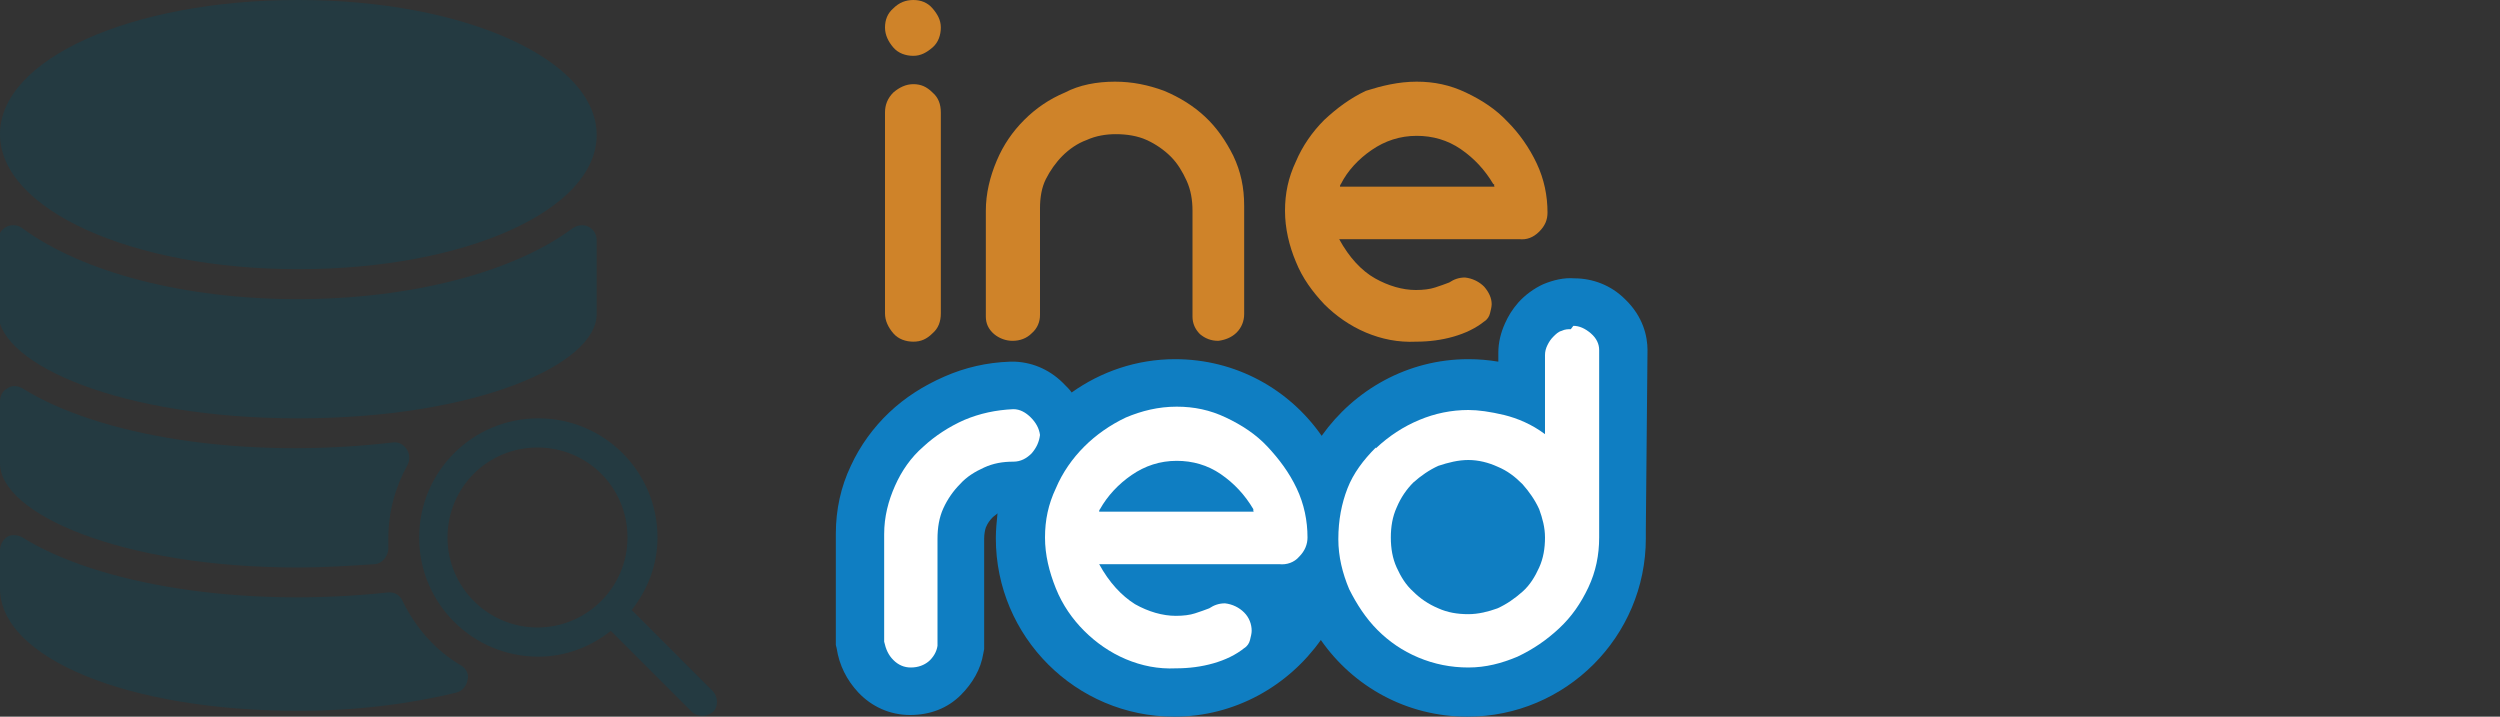 <?xml version="1.0" encoding="utf-8"?>
<!-- Generator: Adobe Illustrator 24.2.3, SVG Export Plug-In . SVG Version: 6.00 Build 0)  -->
<svg version="1.1" id="Layer_1" xmlns="http://www.w3.org/2000/svg" xmlns:xlink="http://www.w3.org/1999/xlink" x="0px" y="0px"
	 viewBox="0 0 300 86" style="enable-background:new 0 0 300 86;" xml:space="preserve">
<rect x="0" y="0" width="300" height="86" fill="#333333" stroke="none"/>
<style type="text/css">
	.st0{opacity:0;fill:#FFFFFF;fill-opacity:0;}
	.st1{fill:#CF8329;}
	.st2{fill:#0F7EC2;}
	.st3{fill:#FFFFFF;}
	.st4{opacity:0.3;}
	.st5{fill:#004B62;}
</style>
<rect class="st0" width="300" height="86"/>
<g>
	<path class="st1" d="M112.9,3.3c0,0.9-0.3,1.8-1,2.4s-1.4,1-2.3,1s-1.8-0.3-2.4-1s-1-1.5-1-2.4s0.3-1.7,1-2.3c0.7-0.7,1.5-1,2.4-1
		s1.7,0.3,2.3,1S112.9,2.4,112.9,3.3 M109.6,41c-0.9,0-1.8-0.3-2.4-1s-1-1.5-1-2.4V13.5c0-0.9,0.3-1.7,1-2.4c0.7-0.6,1.5-1,2.4-1
		s1.6,0.3,2.3,1c0.7,0.6,1,1.4,1,2.4v24.1c0,1-0.3,1.8-1,2.4C111.2,40.7,110.5,41,109.6,41"/>
	<path class="st1" d="M133.8,9.8c2.1,0,4,0.4,5.9,1.1c1.9,0.8,3.5,1.8,4.9,3.1s2.5,2.9,3.4,4.7c0.9,1.9,1.3,3.8,1.3,6v13
		c0,0.8-0.3,1.6-0.9,2.2c-0.6,0.6-1.4,0.9-2.2,1c-0.9,0-1.6-0.3-2.2-0.8c-0.6-0.6-0.9-1.3-0.9-2.1V25.3c0-1.3-0.2-2.5-0.7-3.6
		s-1.1-2.1-1.9-2.9c-0.8-0.8-1.8-1.5-2.9-2c-1.1-0.5-2.4-0.7-3.7-0.7c-1.2,0-2.4,0.2-3.5,0.7c-1.1,0.4-2.1,1.1-2.9,1.9
		c-0.8,0.8-1.5,1.8-2,2.8s-0.7,2.2-0.7,3.5v12.8c0,0.8-0.3,1.6-1,2.2c-0.6,0.6-1.4,0.9-2.3,0.9c-0.8,0-1.6-0.3-2.2-0.8
		c-0.7-0.6-1-1.3-1-2.1V25.3c0-2.1,0.5-4.1,1.3-6s1.9-3.5,3.3-4.9s3-2.5,4.9-3.3C129.5,10.2,131.6,9.8,133.8,9.8"/>
	<path class="st1" d="M170,9.8c2.1,0,4,0.4,5.9,1.3c1.9,0.9,3.6,2,5,3.5c1.4,1.4,2.6,3.1,3.5,5s1.3,3.9,1.3,5.9c0,0.9-0.3,1.6-1,2.3
		s-1.5,1-2.4,0.9h-21.6c1.2,2.2,2.7,3.8,4.3,4.7c1.6,0.9,3.3,1.4,4.9,1.4c0.9,0,1.7-0.1,2.3-0.3s1.2-0.4,1.7-0.6
		c0.6-0.4,1.2-0.6,1.9-0.6c0.9,0.1,1.7,0.5,2.3,1.1c0.6,0.7,0.9,1.4,0.9,2.1c0,0.3-0.1,0.7-0.2,1.1c-0.1,0.4-0.3,0.7-0.7,1l0.1-0.1
		c-1.1,0.9-2.4,1.5-3.8,1.9c-1.4,0.4-2.9,0.6-4.5,0.6c-2.1,0.1-4.1-0.3-6-1.1s-3.6-2-5-3.4c-1.4-1.5-2.6-3.1-3.4-5.1
		c-0.8-1.9-1.3-4-1.3-6.1s0.4-4,1.3-5.9c0.8-1.9,2-3.6,3.4-5c1.5-1.4,3.1-2.6,5-3.5C165.8,10.3,167.8,9.8,170,9.8 M179.2,22.1
		c-1-1.7-2.3-3.1-3.9-4.2c-1.6-1.1-3.4-1.6-5.3-1.6c-2,0-3.8,0.6-5.4,1.7c-1.6,1.1-2.9,2.5-3.7,4.1c-0.1,0.1-0.1,0.2-0.1,0.3h18.6
		c0,0-0.1,0-0.1-0.1v-0.2H179.2z"/>
	<path class="st2" d="M197.7,42c0-1.6-0.5-4-2.7-6.1c-1.7-1.7-3.9-2.5-6.1-2.5c-1.2-0.1-2.5,0.2-3.7,0.7c-1.1,0.5-2.2,1.3-3,2.2
		c-0.7,0.8-1.2,1.6-1.6,2.5c-0.5,1.1-0.8,2.3-0.8,3.5v1.1c-1.2-0.2-2.4-0.3-3.6-0.3c-7.3,0-13.7,3.7-17.6,9.2
		c-3.9-5.6-10.3-9.2-17.6-9.2c-4.6,0-8.9,1.5-12.4,4c-0.2-0.3-0.5-0.6-0.8-0.9c-1.6-1.7-3.7-2.7-6-2.8h-0.3h-0.3
		c-2.8,0.1-5.4,0.7-7.9,1.8s-4.7,2.5-6.6,4.3s-3.5,4-4.6,6.4c-1.2,2.5-1.8,5.3-1.8,8.1v13.4l0.1,0.4c0.3,2,1.2,3.8,2.6,5.3
		c1.6,1.7,3.8,2.7,6.2,2.7s4.5-0.8,6.1-2.4c1.4-1.4,2.4-3.1,2.7-5l0.1-0.5V64.6c0-0.5,0.1-1,0.2-1.3c0.2-0.5,0.5-0.9,0.8-1.2
		c0.2-0.2,0.4-0.3,0.6-0.5c-0.1,1-0.2,2-0.2,3c0,11.8,9.6,21.4,21.4,21.4c7.3,0,13.7-3.7,17.6-9.2c3.9,5.6,10.3,9.2,17.6,9.2
		c11.8,0,21.4-9.6,21.4-21.4c0-0.4,0-0.7,0-1.1l0,0L197.7,42L197.7,42z"/>
	<path class="st3" d="M109.3,80.1c-0.8,0-1.5-0.3-2.1-0.9s-0.9-1.3-1.1-2.2V64.1c0-2.1,0.5-4,1.3-5.8s1.9-3.4,3.4-4.7
		c1.4-1.3,3.1-2.4,4.9-3.2c1.9-0.8,3.8-1.2,5.9-1.3c0.8,0,1.5,0.4,2.1,1s1,1.3,1.1,2.1c-0.1,0.8-0.4,1.5-1,2.2c-0.6,0.6-1.3,1-2.2,1
		c-1.3,0-2.4,0.2-3.5,0.7s-2.1,1.1-2.9,2c-0.8,0.8-1.5,1.8-2,2.9c-0.5,1.1-0.7,2.3-0.7,3.7v12.8c-0.1,0.7-0.5,1.4-1.1,1.9
		C110.9,79.8,110.2,80.1,109.3,80.1"/>
	<path class="st3" d="M141.2,48.8c2.1,0,4,0.4,5.9,1.3c1.9,0.9,3.6,2,5,3.5s2.6,3.1,3.5,5s1.3,3.9,1.3,5.9c0,0.8-0.3,1.6-1,2.3
		c-0.6,0.7-1.5,1-2.4,0.9h-21.6c1.2,2.2,2.7,3.8,4.3,4.8c1.6,0.9,3.3,1.4,4.9,1.4c0.9,0,1.7-0.1,2.3-0.3c0.6-0.2,1.2-0.4,1.7-0.6
		c0.6-0.4,1.2-0.6,1.9-0.6c0.9,0.1,1.7,0.5,2.3,1.1s0.9,1.4,0.9,2.2c0,0.3-0.1,0.7-0.2,1.1c-0.1,0.4-0.3,0.7-0.7,1l0.1-0.1
		c-1.1,0.9-2.4,1.5-3.8,1.9c-1.4,0.4-2.9,0.6-4.5,0.6c-2.1,0.1-4.1-0.3-6-1.1c-1.9-0.8-3.6-2-5-3.4s-2.6-3.1-3.4-5.1s-1.3-4-1.3-6.1
		s0.4-4,1.3-5.9c0.8-1.9,2-3.6,3.4-5c1.4-1.4,3.1-2.6,5-3.5C137,49.3,139,48.8,141.2,48.8 M150.4,61.1c-1-1.7-2.3-3.1-3.9-4.2
		s-3.4-1.6-5.3-1.6c-2,0-3.8,0.6-5.4,1.7c-1.6,1.1-2.9,2.5-3.8,4.1c-0.1,0.1-0.1,0.2-0.1,0.3h18.6c0,0-0.1,0-0.1-0.1V61.1
		L150.4,61.1z"/>
	<path class="st3" d="M188.8,39.1c0.7,0,1.4,0.3,2.1,0.9s1,1.3,1,2v22.5c0,2.1-0.4,4.1-1.3,6s-2,3.5-3.5,4.9s-3.1,2.5-5,3.4
		c-1.9,0.8-3.8,1.3-5.9,1.3c-2.1,0-4.1-0.4-6-1.2c-1.9-0.8-3.5-1.9-4.9-3.3s-2.5-3.1-3.4-4.9c-0.8-1.9-1.3-3.9-1.3-6
		c0-2.3,0.4-4.3,1.1-6.1s1.9-3.4,3.4-4.9v0.1c1.6-1.5,3.3-2.6,5.2-3.4s3.9-1.2,5.9-1.2c1.2,0,2.6,0.2,4.3,0.6
		c1.6,0.4,3.3,1.1,4.9,2.3v-9.5c0-0.4,0.1-0.8,0.3-1.2s0.4-0.7,0.7-1s0.6-0.6,1-0.7c0.4-0.2,0.8-0.2,1.1-0.2L188.8,39.1L188.8,39.1z
		 M185.4,64.5c0-1.2-0.3-2.3-0.7-3.4c-0.5-1.1-1.2-2.1-2-3c-0.9-0.9-1.8-1.6-3-2.1c-1.1-0.5-2.3-0.8-3.5-0.8s-2.4,0.3-3.6,0.7
		c-1.1,0.5-2.1,1.2-3,2c-0.8,0.8-1.5,1.8-2,3c-0.5,1.1-0.7,2.3-0.7,3.6c0,1.3,0.2,2.5,0.7,3.6s1.1,2.1,2,2.9c0.8,0.8,1.8,1.5,3,2
		c1.1,0.5,2.3,0.7,3.6,0.7c1.2,0,2.4-0.3,3.5-0.7c1.1-0.5,2.1-1.2,3-2s1.5-1.8,2-2.9S185.4,65.8,185.4,64.5"/>
</g>
<g class="st4">
	<g>
		<g>
			<path class="st5" d="M35.8,32.3c20.1,0,35.8-7.1,35.8-16.1S55.9,0,35.8,0S0,7.1,0,16.1S15.7,32.3,35.8,32.3z"/>
			<path class="st5" d="M35.8,50.2c21.4,0,35.8-6.5,35.8-12.5v-8.9c0-0.7-0.4-1.3-1-1.6c-0.6-0.3-1.3-0.2-1.9,0.2
				c-7.1,5.3-19.5,8.5-33,8.5s-25.8-3.2-33-8.5c-0.5-0.4-1.3-0.5-1.9-0.2s-1,0.9-1,1.6v8.9C0,43.7,14.4,50.2,35.8,50.2z"/>
			<path class="st5" d="M35.8,68.1c3.1,0,6.1-0.2,9.2-0.4c1-0.1,1.7-1.2,1.6-2.1c0-0.3,0-0.7,0-1c0-3.1,0.8-6.1,2.3-8.8
				c0.3-0.6,0.3-1.3-0.1-1.9c-0.4-0.6-1-0.9-1.7-0.8c-18,2.1-35.3-0.8-44.4-6.5c-0.5-0.3-1.3-0.4-1.8,0C0.3,46.9,0,47.5,0,48.2v7.4
				C0,61.6,14.4,68.1,35.8,68.1z"/>
			<path class="st5" d="M85.5,82.9l-9.7-9.7c1.9-2.4,3.1-5.4,3.1-8.7c0-7.9-6.4-14.3-14.3-14.3s-14.3,6.4-14.3,14.3
				s6.4,14.3,14.3,14.3c3.3,0,6.3-1.2,8.7-3.1l9.7,9.7c0.3,0.3,0.8,0.5,1.3,0.5s0.9-0.2,1.3-0.5C86.2,84.8,86.2,83.6,85.5,82.9z
				 M64.5,75.3c-5.9,0-10.8-4.8-10.8-10.8s4.8-10.8,10.8-10.8s10.8,4.8,10.8,10.8S70.4,75.3,64.5,75.3z"/>
			<path class="st5" d="M55.4,79.9c-3.1-1.8-5.5-4.5-7.1-7.8c-0.3-0.7-1-1.1-1.8-1c-17.7,1.9-34.8-1-43.8-6.6
				c-0.5-0.3-1.3-0.4-1.8-0.1c-0.6,0.4-0.9,1-0.9,1.7v4.5C0,79,15.4,85.3,35.8,85.3c6.8,0,13.3-0.8,19-2.2c0.7-0.2,1.2-0.8,1.3-1.5
				C56.3,81,56,80.3,55.4,79.9z"/>
		</g>
	</g>
</g>
</svg>
